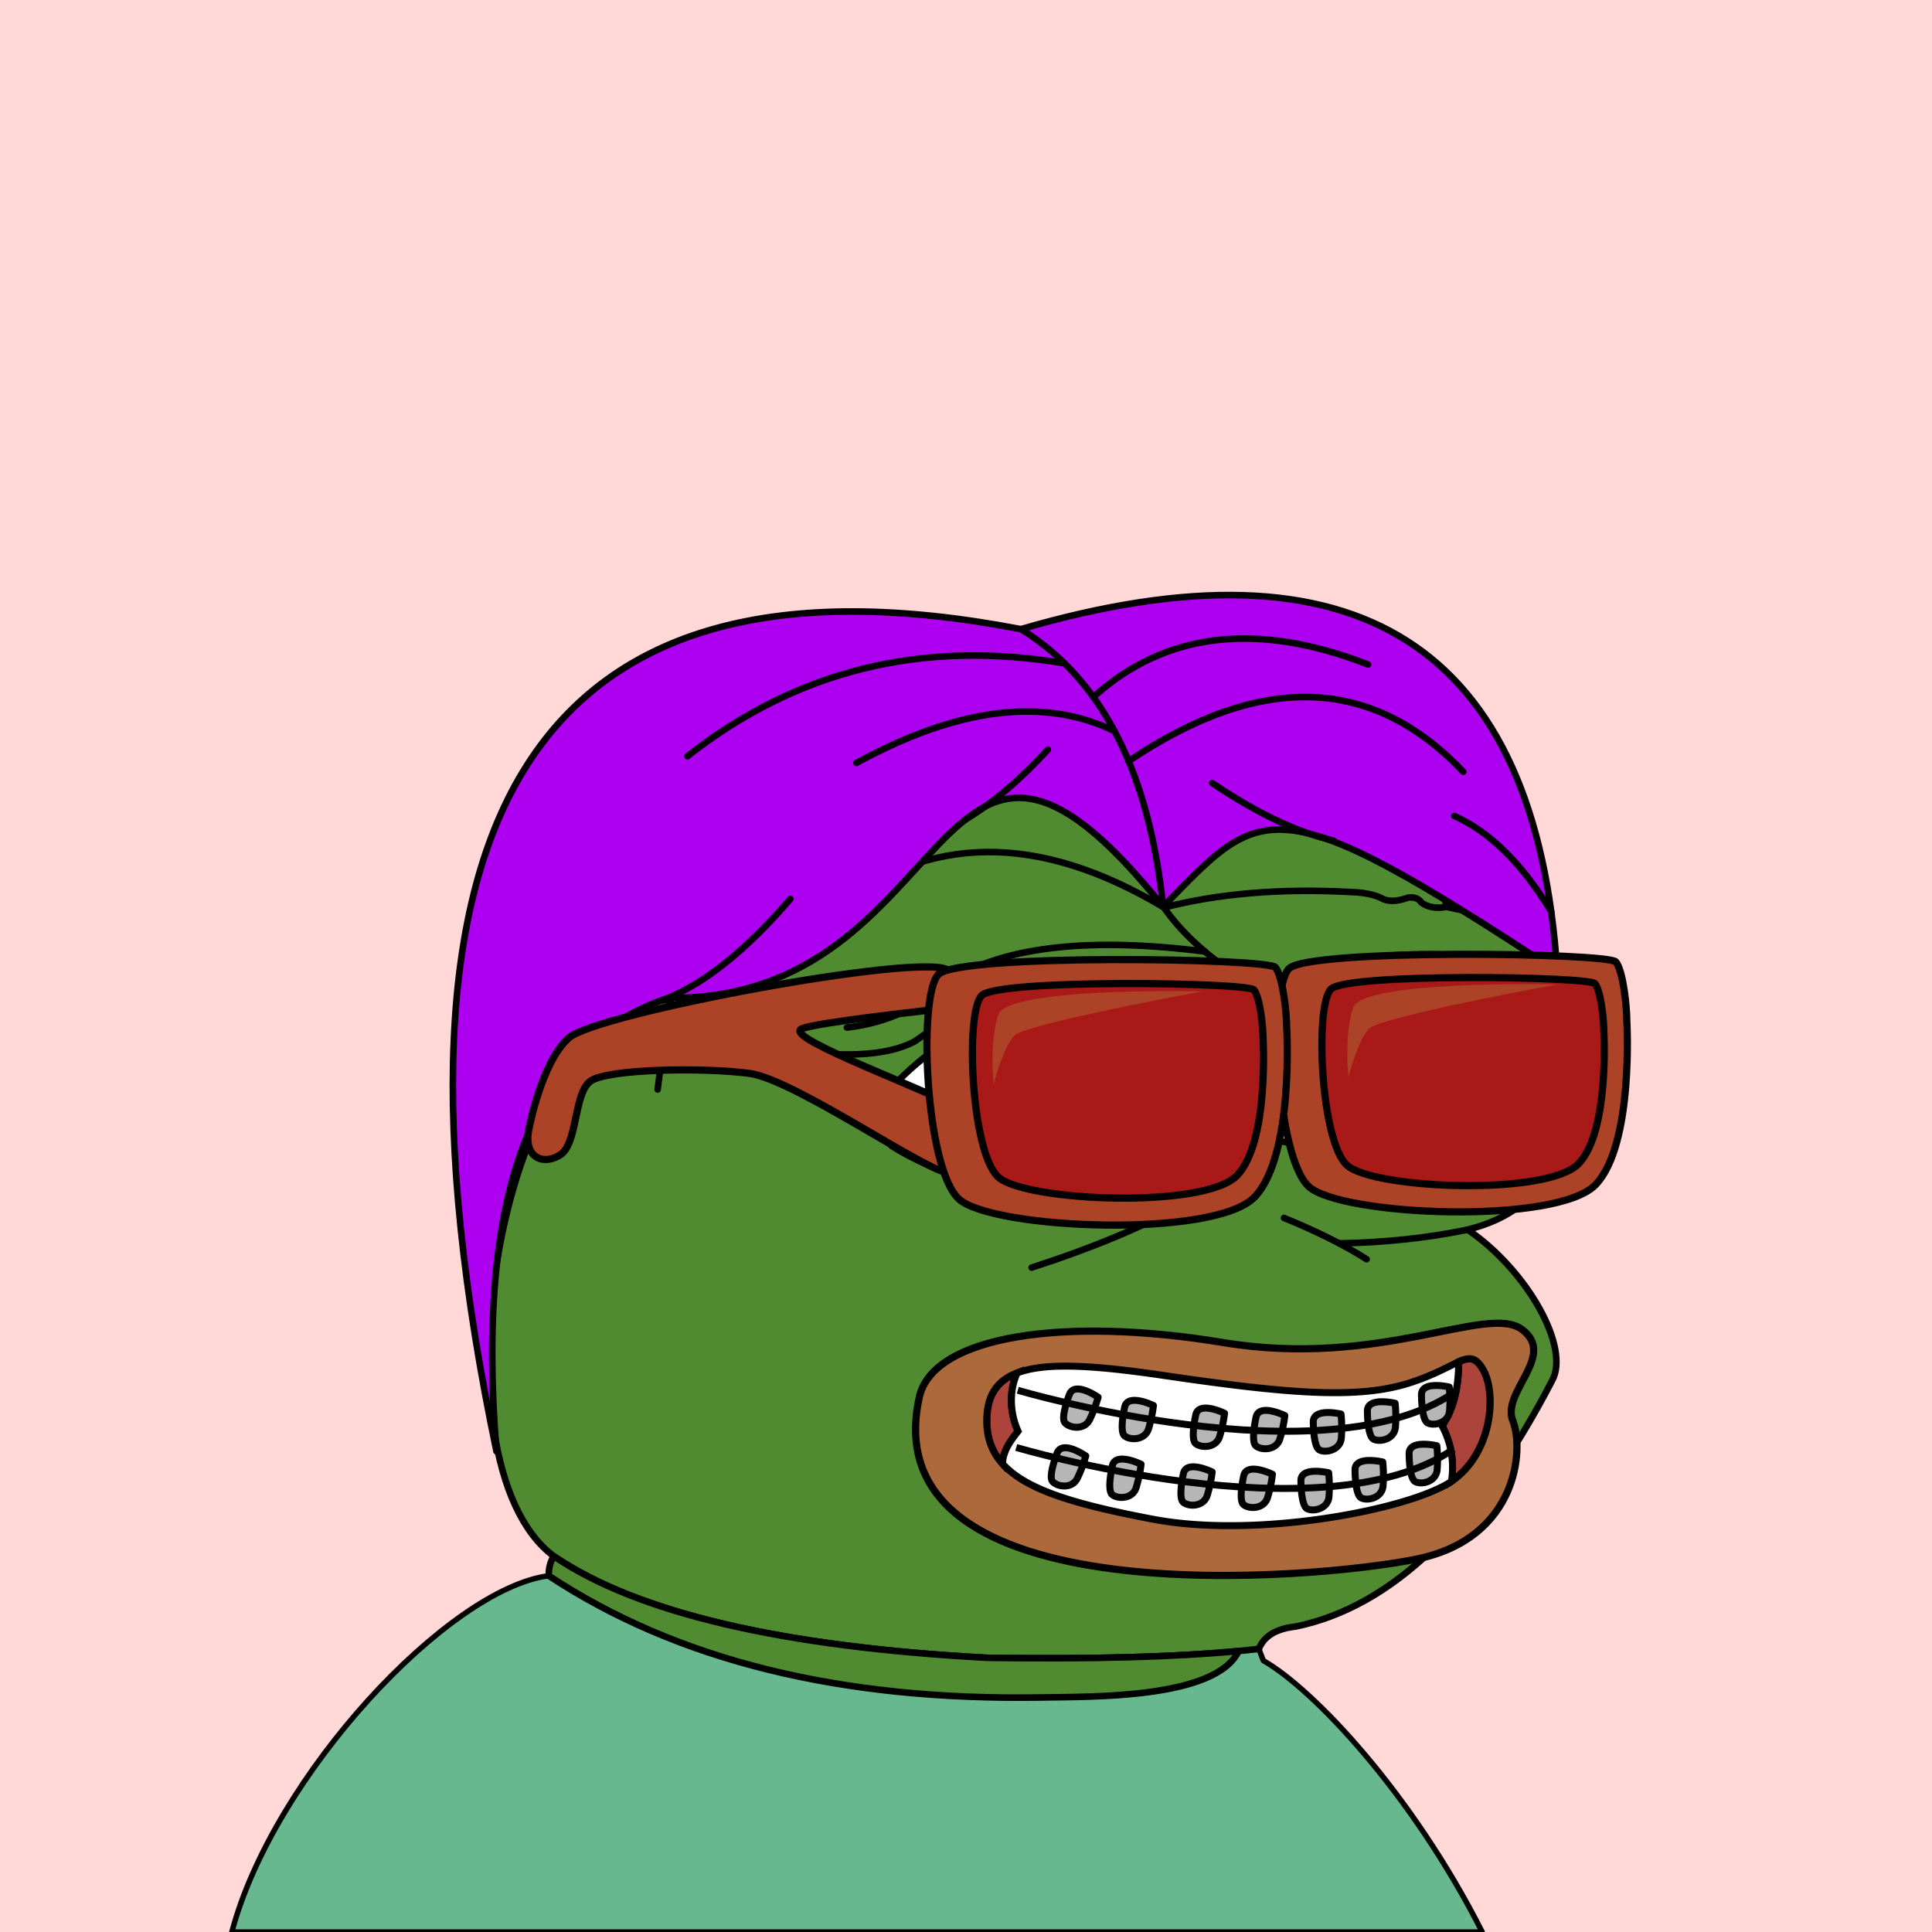 <svg xmlns="http://www.w3.org/2000/svg" xmlns:xlink="http://www.w3.org/1999/xlink" viewBox="0 0 2500 2500"><g><path style="fill-rule:evenodd;clip-rule:evenodd;fill:#ffd8d7;" d="M0 0h25e2v25e2H0z"/><path style="fill-rule:evenodd;clip-rule:evenodd;fill:#67b88f;stroke:#000;stroke-linecap:round;stroke-linejoin:round;stroke-width:7px" d="M1634.754 2148.807c1.927 5.057.0.0-5.78-15.17l-26.192 2.763.003.001c-29.47 61.966-189.929 58.995-254.948 60.108-259.599 4.447-472.17-48.054-637.709-157.502C580.824 2055.622 354.002 2296.891 3e2 25e2h1618C1826.858 2320.131 1699.317 2185.588 1634.754 2148.807z"/><path style="fill-rule:evenodd;clip-rule:evenodd;fill:#508a31;stroke:#000000;stroke-width:8.504;stroke-linecap:round;stroke-linejoin:round;stroke-miterlimit:2.613;" d="M867.603 1293.527c135.408-338.495 331.41-420.844 588.004-247.048 241.577-117.709 380.271-75.33 416.082 127.137 85.736 16.593 133.412 45.005 143.028 85.238 38.849 13.16 55.222 33.628 49.121 61.401 34.595 16.186 41.096 32.078 19.504 47.676 27.655 37.786 20.431 64.754-21.671 80.905 15.662 25.919-1.675 43.978-52.01 54.177-17.8 44.837-54.641 74.213-110.522 88.128 78.07 53.384 133.361 153.359 109.076 195.761-96.726 186.205-207.247 292.151-331.565 317.84-25.241 2.762-41.134 12.394-47.676 28.895-84.606 9.871-201.87 13.723-351.791 11.557-265.722-14.316-452.573-58.139-560.555-131.47C551.93 1890.923 644.393 1306.53 867.603 1293.527z"/><path style="fill-rule:evenodd;clip-rule:evenodd;fill:#508a31;stroke:#000000;stroke-width:8.504;stroke-linecap:round;stroke-linejoin:round;stroke-miterlimit:2.613;" d="M1602.782 2136.4l.003.001c-29.47 61.966-189.929 58.995-254.948 60.108-259.599 4.447-472.17-48.054-637.709-157.502-.339-9.494 1.828-17.921 6.501-25.282 107.982 73.33 294.833 117.153 560.555 131.47C1412.208 2147.146 1520.737 2144.214 1602.782 2136.4z"/><path style="fill-rule:evenodd;clip-rule:evenodd;fill:none;stroke:#000000;stroke-width:8.504;stroke-linecap:round;stroke-linejoin:round;stroke-miterlimit:2.613;" d="M867.603 1293.527c-6.666 40.876-12.204 79.643-16.615 116.301"/><path style="fill-rule:evenodd;clip-rule:evenodd;fill:none;stroke:#000000;stroke-width:8.504;stroke-linecap:round;stroke-linejoin:round;stroke-miterlimit:2.613;" d="M1525.676 1561.525c-51.268 27.946-114.836 54.192-190.704 78.737"/><path style="fill-rule:evenodd;clip-rule:evenodd;fill:none;stroke:#000000;stroke-width:8.504;stroke-linecap:round;stroke-linejoin:round;stroke-miterlimit:2.613;" d="M1661.48 1575.972c43.172 17.706 78.809 35.524 106.91 53.455"/><path style="fill-rule:evenodd;clip-rule:evenodd;fill:none;stroke:#000000;stroke-width:8.504;stroke-linecap:round;stroke-linejoin:round;stroke-miterlimit:2.613;" d="M1899.139 1591.141c-51.724 10.804-107.176 16.714-166.355 17.731"/><path style="fill-rule:evenodd;clip-rule:evenodd;fill:none;stroke:#000000;stroke-width:8.504;stroke-linecap:round;stroke-linejoin:round;stroke-miterlimit:2.613;" d="M1153.659 1482.787c60.118 38.148 137.411 57.893 231.879 59.234 39.01-.234 79.221.007 120.635.722 32.19-13.808 57.713-18.865 76.571-15.17 48.169-23.217 60.691-48.499 37.562-75.848"/><path style="fill-rule:evenodd;clip-rule:evenodd;fill:none;stroke:#000000;stroke-width:8.504;stroke-linecap:round;stroke-linejoin:round;stroke-miterlimit:2.613;" d="M1455.607 1046.479c34.191 41.927 51.047 84.546 50.566 127.858-162.616-97.202-306.126-95.756-430.529 4.334"/><path style="fill-rule:evenodd;clip-rule:evenodd;fill:none;stroke:#000000;stroke-width:8.504;stroke-linecap:round;stroke-linejoin:round;stroke-miterlimit:2.613;" d="M1871.688 1173.615c-13.481 2.256-24.317.329-32.506-5.78-3.124-4.977-8.661-7.145-16.614-6.501-15.036 5.566-26.834 5.807-35.396.723-9.792-4.853-23.998-7.501-42.619-7.946-88.686-4.572-168.146 2.17-238.38 20.226 20.481 29.685 50.58 58.098 90.295 85.239 17.034 9.995 18.72 25.887 5.057 47.676-140.781-70.757-280.197-57.274-418.249 40.452-23.248 12.323-56.235 17.861-98.964 16.615-20.681-3.351-31.758 4.112-33.229 22.393-.159 13.995 10.436 21.459 31.784 22.394 26.147.214 47.337 2.38 63.568 6.501"/><path style="fill-rule:evenodd;clip-rule:evenodd;fill:none;stroke:#000000;stroke-width:8.504;stroke-linecap:round;stroke-linejoin:round;stroke-miterlimit:2.613;" d="M1559.124 1231.308c-146.388-18.638-254.816-7.048-325.282 34.77-40.94 36.795-86.93 57.984-137.972 63.568"/><path style="fill-rule:evenodd;clip-rule:evenodd;fill:none;stroke:#000000;stroke-width:8.504;stroke-linecap:round;stroke-linejoin:round;stroke-miterlimit:2.613;" d="M1609.225 1290.928c119.034-61.942 254.197-72.633 405.492-32.075"/><path style="fill-rule:evenodd;clip-rule:evenodd;fill:none;stroke:#000000;stroke-width:8.504;stroke-linecap:round;stroke-linejoin:round;stroke-miterlimit:2.613;" d="M1618.139 1315.921c160.721-64.233 309.287-62.788 445.699 4.334"/><path style="fill-rule:evenodd;clip-rule:evenodd;fill:#FFFFFF;stroke:#000000;stroke-width:8.504;stroke-linecap:round;stroke-linejoin:round;stroke-miterlimit:2.613;" d="M1620.306 1451.725c-183.453 85.64-341.41 73.601-473.87-36.118 81.906-93.234 190.983-132.241 327.231-117.023 89.674 13.565 143.851 34.754 162.532 63.568C1639.566 1387.294 1634.269 1417.151 1620.306 1451.725z"/><path style="fill-rule:evenodd;clip-rule:evenodd;fill:#FFFFFF;stroke:#000000;stroke-width:8.504;stroke-linecap:round;stroke-linejoin:round;stroke-miterlimit:2.613;" d="M1630.669 1470.517c-6.027-5.755-11.21-11.219-15.568-16.401 1.734-.795 3.466-1.58 5.204-2.392 9.248-22.898 14.693-43.727 16.338-62.487h.002c122.337-97.366 247.398-113.377 375.182-48.035 35.336 2.547 59.174 11.457 71.514 26.728 27.951 36.626 20.728 63.594-21.671 80.905C1921.202 1499.447 1777.535 1506.674 1630.669 1470.517z"/><path style="fill-rule:evenodd;clip-rule:evenodd;fill:#0f489f;stroke:#000000;stroke-width:8.504;stroke-miterlimit:10;" d="M1456.328 1443.056c16.978-47.016 11.439-84.579-16.614-112.689-81.824-27.566-133.352-11.433-154.586 48.399-14.148 60.477.06 95.151 42.62 104.02C1397.808 1492.729 1440.667 1479.486 1456.328 1443.056z"/><path style="fill-rule:evenodd;clip-rule:evenodd;fill:#FFFFFF;" d="M1358.088 1341.926c.079-4.984-1.606-8.115-5.057-9.391-10.363-2.927-17.587-.278-21.671 7.947-1.294 9.487 3.281 15.989 13.725 19.504C1355.514 1356.377 1359.848 1350.357 1358.088 1341.926z"/><path style="fill-rule:evenodd;clip-rule:evenodd;fill:#FFFFFF;" d="M1348.697 1407.661c3.692-1.507 6.822-3.914 9.391-7.224 3.804-9.394-.771-14.451-13.725-15.17-6.118 2.252-9.007 7.309-8.668 15.17C1337.875 1407.539 1342.209 1409.947 1348.697 1407.661z"/><path style="fill-rule:evenodd;clip-rule:evenodd;fill:#FFFFFF;" d="M1403.597 1393.936c22.864-10.049 25.753-21.848 8.668-35.396-14.656-5.277-24.529-1.183-29.618 12.281C1381.388 1386.17 1388.371 1393.875 1403.597 1393.936z"/><path style="fill-rule:evenodd;clip-rule:evenodd;fill:#0f489f;stroke:#000000;stroke-width:8.504;stroke-miterlimit:10;" d="M1927.663 1438.375c16.977-47.016 11.44-84.579-16.614-112.689-81.824-27.566-133.352-11.433-154.586 48.399-14.147 60.477.06 95.151 42.62 104.02C1869.142 1488.047 1912.002 1474.804 1927.663 1438.375z"/><path style="fill-rule:evenodd;clip-rule:evenodd;fill:#FFFFFF;" d="M1829.422 1337.244c.079-4.984-1.605-8.115-5.057-9.391-10.363-2.927-17.587-.278-21.671 7.947-1.295 9.487 3.281 15.989 13.725 19.504C1826.848 1351.695 1831.182 1345.675 1829.422 1337.244z"/><path style="fill-rule:evenodd;clip-rule:evenodd;fill:#FFFFFF;" d="M1820.031 1402.98c3.692-1.507 6.822-3.914 9.391-7.224 3.805-9.394-.771-14.451-13.725-15.17-6.118 2.252-9.007 7.309-8.668 15.17C1809.21 1402.858 1813.544 1405.265 1820.031 1402.98z"/><path style="fill-rule:evenodd;clip-rule:evenodd;fill:#FFFFFF;" d="M1874.931 1389.255c22.864-10.049 25.753-21.848 8.668-35.396-14.656-5.277-24.529-1.183-29.617 12.281C1852.723 1381.489 1859.706 1389.194 1874.931 1389.255z"/><path style="fill-rule:evenodd;clip-rule:evenodd;fill:#ad00f0;stroke:#000000;stroke-width:8.504;stroke-linecap:round;stroke-linejoin:round;stroke-miterlimit:2.613;" d="M1321.058 814.127C1756.325 686.98 1987.64 834.605 2015 1257.003c-369.426-243.26-381.016-216.072-509.953-83.71-302.143-376.727-258.788 121.933-640.339 118.053C689.41 1349.093 615.32 1544.644 642.437 1878 469.028 1048.438 695.235 693.814 1321.058 814.127z"/><path style="fill-rule:evenodd;clip-rule:evenodd;fill:none;stroke:#000000;stroke-width:8.504;stroke-linecap:round;stroke-linejoin:round;stroke-miterlimit:2.613;" d="M1505.047 1173.293c-18.288-175.083-79.617-294.806-183.989-359.166"/><path style="fill-rule:evenodd;clip-rule:evenodd;fill:none;stroke:#000000;stroke-width:8.504;stroke-linecap:round;stroke-linejoin:round;stroke-miterlimit:2.613;" d="M1725.527 1087.691c-46.513-10.396-98.831-35.205-156.954-74.425"/><path style="fill-rule:evenodd;clip-rule:evenodd;fill:none;stroke:#000000;stroke-width:8.504;stroke-linecap:round;stroke-linejoin:round;stroke-miterlimit:2.613;" d="M1248.617 1060.958c36.036-21.815 71.805-52.116 107.306-90.902"/><path style="fill-rule:evenodd;clip-rule:evenodd;fill:none;stroke:#000000;stroke-width:8.504;stroke-linecap:round;stroke-linejoin:round;stroke-miterlimit:2.613;" d="M864.708 1291.346c50.212-21.178 102.882-63.882 158.007-128.111"/><path style="fill-rule:evenodd;clip-rule:evenodd;fill:none;stroke:#000000;stroke-width:8.504;stroke-linecap:round;stroke-linejoin:round;stroke-miterlimit:2.613;" d="M2007.295 1179.672c-37.879-62.295-79.706-103.548-125.483-123.759"/><path style="fill-rule:evenodd;clip-rule:evenodd;fill:none;stroke:#000000;stroke-width:8.504;stroke-linecap:round;stroke-linejoin:round;stroke-miterlimit:2.613;" d="M1460.436 984.867c170.979-114.96 315.301-110.356 432.966 13.81"/><path style="fill-rule:evenodd;clip-rule:evenodd;fill:none;stroke:#000000;stroke-width:8.504;stroke-linecap:round;stroke-linejoin:round;stroke-miterlimit:2.613;" d="M1414.786 901.99c93.144-84.082 211.635-98.121 355.474-42.115"/><path style="fill-rule:evenodd;clip-rule:evenodd;fill:none;stroke:#000000;stroke-width:8.504;stroke-linecap:round;stroke-linejoin:round;stroke-miterlimit:2.613;" d="M1377.631 858.511c-184.035-31.296-346.768 8.748-488.2 120.132"/><path style="fill-rule:evenodd;clip-rule:evenodd;fill:none;stroke:#000000;stroke-width:8.504;stroke-linecap:round;stroke-linejoin:round;stroke-miterlimit:2.613;" d="M1442.152 946.098c-91.3-44.344-202.621-30.634-333.962 41.13"/><path d="M1189.55 1808.06c17.64-80.26 189-104.54 393-70.82s342-50.58 387-16.86-27 80.93-12 118 6 151.75-123 178.73S1126.54 2094.7 1189.55 1808.06z" style="fill: #ac693c;stroke: #000;stroke-width: 9.302px"/><path d="M1918.89 1772c-9.33-15.87-17.08-16.16-31.38-9.9-.12 29.29-4.9 58.64-21.55 82.77v.08a113.55 113.55.0 0 1 12.08 71.89l.31-.2C1931 1880.53 1937.11 1803 1918.89 1772z" style="fill: #ac443c;stroke: #000;stroke-width: 9.302px"/><path d="M1317.36 1851.9c-10.71-23.4-11.78-52-1.22-75.33-27.29 10.49-40.1 31-39.14 65.21.59 20.92 7.46 38 20.19 52.22.16-2.33.42-4.66.81-7C1300.88 1873.31 1309 1862.73 1317.36 1851.9z" style="fill: #ac443c;stroke: #000;stroke-width: 9.302px"/><path d="M1866 1844.92c16.65-24.13 21.43-53.49 21.55-82.77-13.63 6-33.21 17.89-65.82 28-66.82 20.66-157.94 12.92-315.88-10.33-90.46-13.31-153.08-17.28-189.67-3.21-10.57 23.33-9.49 51.93 1.22 75.33-8.4 10.83-16.48 21.4-19.36 35.1-.39 2.34-.65 4.68-.81 7 31.28 35 98 53.41 194.45 71.77 135.42 25.78 333.36-12.77 386.45-48.88A113.55 113.55.0 0 0 1866 1845z" style="fill: #fff;stroke: #000;stroke-width: 9px"/><g><path d="M1384 1804s-12 30-6 37 25 10 32-4a174.59 174.59.0 0 0 11-29s-30-21-37-4z" style="fill: #b6b6b6;stroke: #000;stroke-linecap: round;stroke-linejoin: round;stroke-width: 9px"/><path d="M1455.4 1820.45s-7.27 31.48-.27 37.48 26.24 6.06 31-8.84a174.61 174.61.0 0 0 6.44-30.34S1459.72 1802.58 1455.4 1820.45z" style="fill: #b6b6b6;stroke: #000;stroke-linecap: round;stroke-linejoin: round;stroke-width: 9px"/><path d="M1547.4 1830.45s-7.27 31.48-.27 37.48 26.24 6.06 31-8.84a174.61 174.61.0 0 0 6.44-30.34S1551.72 1812.58 1547.4 1830.45z" style="fill: #b6b6b6;stroke: #000;stroke-linecap: round;stroke-linejoin: round;stroke-width: 9px"/><path d="M1625.4 1833.45s-7.27 31.48-.27 37.48 26.24 6.06 31-8.84a174.61 174.61.0 0 0 6.44-30.34S1629.72 1815.58 1625.4 1833.45z" style="fill: #b6b6b6;stroke: #000;stroke-linecap: round;stroke-linejoin: round;stroke-width: 9px"/><path d="M1699.38 1839.63s-.17 32.31 8 36.62 26.93.14 28.31-15.45a174.67 174.67.0 0 0-.4-31S1699.66 1821.25 1699.38 1839.63z" style="fill: #b6b6b6;stroke: #000;stroke-linecap: round;stroke-linejoin: round;stroke-width: 9px"/><path d="M1769.38 1825.63s-.17 32.31 8 36.62 26.93.14 28.31-15.45a174.67 174.67.0 0 0-.4-31S1769.66 1807.25 1769.38 1825.63z" style="fill: #b6b6b6;stroke: #000;stroke-linecap: round;stroke-linejoin: round;stroke-width: 9px"/><path d="M1839.38 1804.63s-.17 32.31 8 36.62 26.93.14 28.31-15.45a174.67 174.67.0 0 0-.4-31S1839.66 1786.25 1839.38 1804.63z" style="fill: #b6b6b6;stroke: #000;stroke-linecap: round;stroke-linejoin: round;stroke-width: 9px"/></g><g><path d="M1368 1880s-12 30-6 37 25 10 32-4a174.59 174.59.0 0 0 11-29s-30-21-37-4z" style="fill: #b6b6b6;stroke: #000;stroke-linecap: round;stroke-linejoin: round;stroke-width: 9px"/><path d="M1439.4 1896.45s-7.27 31.48-.27 37.48 26.24 6.06 31-8.84a174.61 174.61.0 0 0 6.44-30.34S1443.72 1878.58 1439.4 1896.45z" style="fill: #b6b6b6;stroke: #000;stroke-linecap: round;stroke-linejoin: round;stroke-width: 9px"/><path d="M1531.4 1906.45s-7.27 31.48-.27 37.48 26.24 6.06 31-8.84a174.61 174.61.0 0 0 6.44-30.34S1535.72 1888.58 1531.4 1906.45z" style="fill: #b6b6b6;stroke: #000;stroke-linecap: round;stroke-linejoin: round;stroke-width: 9px"/><path d="M1609.4 1909.45s-7.27 31.48-.27 37.48 26.24 6.06 31-8.84a174.61 174.61.0 0 0 6.44-30.34S1613.72 1891.58 1609.4 1909.45z" style="fill: #b6b6b6;stroke: #000;stroke-linecap: round;stroke-linejoin: round;stroke-width: 9px"/><path d="M1683.38 1915.63s-.17 32.31 8 36.62 26.93.14 28.31-15.45a174.67 174.67.0 0 0-.4-31S1683.66 1897.25 1683.38 1915.63z" style="fill: #b6b6b6;stroke: #000;stroke-linecap: round;stroke-linejoin: round;stroke-width: 9px"/><path d="M1753.38 1901.63s-.17 32.31 8 36.62 26.93.14 28.31-15.45a174.67 174.67.0 0 0-.4-31S1753.66 1883.25 1753.38 1901.63z" style="fill: #b6b6b6;stroke: #000;stroke-linecap: round;stroke-linejoin: round;stroke-width: 9px"/><path d="M1823.38 1880.63s-.17 32.31 8 36.62 26.93.14 28.31-15.45a174.67 174.67.0 0 0-.4-31S1823.66 1862.25 1823.38 1880.63z" style="fill: #b6b6b6;stroke: #000;stroke-linecap: round;stroke-linejoin: round;stroke-width: 9px"/></g><path d="M1317 1799s398 118 566 2" style="fill: none;stroke: #000;stroke-width: 9px"/><path d="M1315 1873s398 118 566 2" style="fill: none;stroke: #000;stroke-width: 9px"/><path d="M1038 1331c21.44-8.25 158.52-23.3 205.91-28.32-3.34-24.24-9-42.27-17.91-47.68-36-22-454 56-490 88s-52 120-52 120c-6 32 16 46 40 32s18-80 40-96 146-18 206-10 244 138 260 128c6-3.77 12.06-38.76 15.3-82.1C1156.27 1393.44 1012.84 1340.68 1038 1331z" style="fill: #ac4226;stroke: #000;stroke-width: 9.302px"/><g><path d="M2105.07 1320.34s9.45 160.06-40.17 212.45-328.44 40.74-371 2.91-52-256.1-26-282.29 413.51-20.37 423-8.73S2105.07 1302.88 2105.07 1320.34z" style="fill: #ac4226;stroke: #000;stroke-width: 9.302px"/><path d="M2075.35 1334s7.63 129.32-32.46 171.64-265.36 32.92-299.72 2.35-42-206.91-21-228.07 334.08-16.46 341.72-7.05S2075.35 1319.88 2075.35 1334z" style="fill: #a91917;stroke: #000;stroke-width: 9.302px"/></g><g><path d="M1665 1329.83s9.74 165-41.41 219-338.61 42-382.46 3-53.59-264-26.8-291 426.31-21 436.05-9S1665 1311.82 1665 1329.83z" style="fill: #ac4226;stroke: #000;stroke-width: 9.302px"/><path d="M1634.41 1343.9s7.87 133.32-33.46 177-273.57 33.94-309 2.42-43.3-213.31-21.65-235.13 344.42-17 352.3-7.27S1634.41 1329.35 1634.41 1343.9z" style="fill: #a91917;stroke: #000;stroke-width: 9.302px"/></g><path d="M1285.84 1402.84s-6-54 6-90 264-30 264-30-228 42-243 57-27 63-27 63z" style="fill: #ac4226"/><path d="M1744.88 1393.83s-6-54 6-90 264-30 264-30-228 42-243 57-27 63-27 63z" style="fill: #ac4226"/></g></svg>